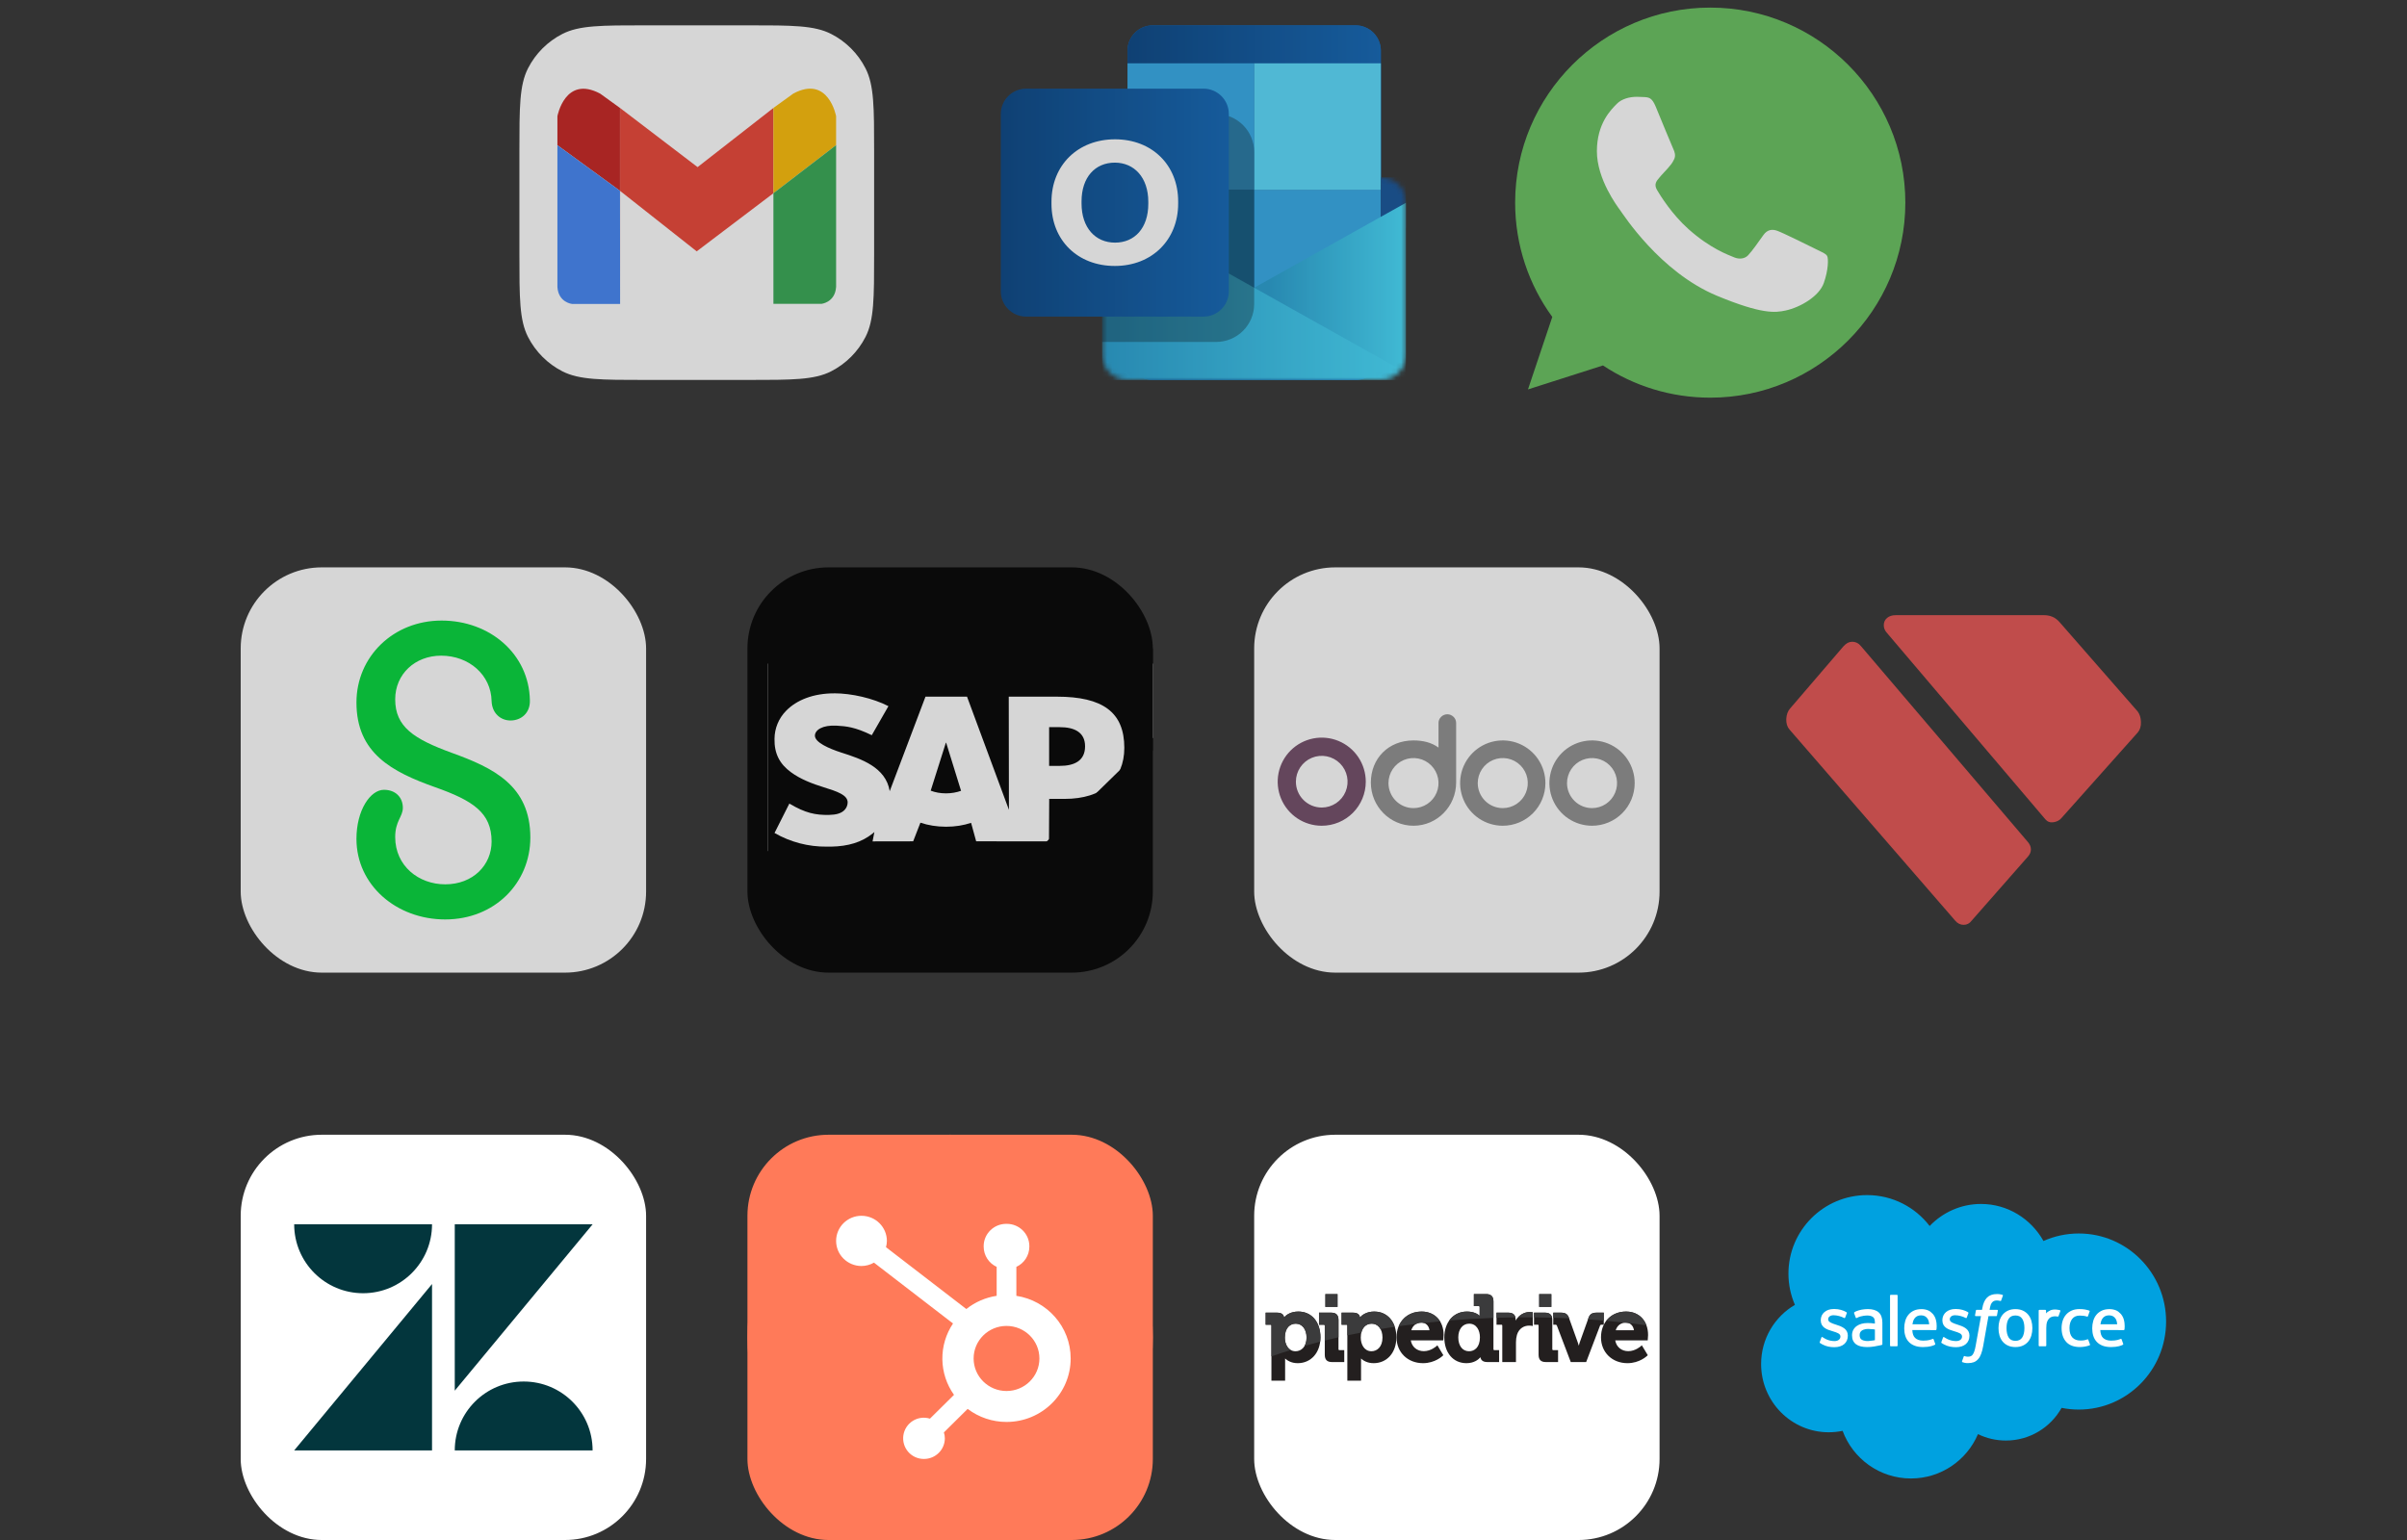 <svg width="475" height="304" viewBox="0 0 475 304" fill="none" xmlns="http://www.w3.org/2000/svg">
<rect x="0" y="0" width="475" height="304" fill="#333333" stroke="none"/>
<g opacity="0.8">
<path d="M102.5 29.889C102.5 21.177 102.5 16.821 104.195 13.493C105.687 10.566 108.067 8.187 110.993 6.695C114.321 5 118.677 5 127.389 5H147.611C156.323 5 160.679 5 164.007 6.695C166.934 8.187 169.313 10.566 170.805 13.493C172.5 16.821 172.5 21.177 172.5 29.889V50.111C172.5 58.823 172.5 63.179 170.805 66.507C169.313 69.433 166.934 71.813 164.007 73.305C160.679 75 156.323 75 147.611 75H127.389C118.677 75 114.321 75 110.993 73.305C108.067 71.813 105.687 69.433 104.195 66.507C102.5 63.179 102.5 58.823 102.5 50.111V29.889Z" fill="white"/>
<path d="M152.629 21.308L137.661 32.989L122.351 21.308V21.311L122.37 21.327V37.683L137.489 49.617L152.629 38.144V21.308Z" fill="#EA4335"/>
<path d="M156.558 18.466L152.627 21.307V38.144L164.996 28.648V22.927C164.996 22.927 163.494 14.756 156.558 18.466Z" fill="#FBBC05"/>
<path d="M152.627 38.144V59.981H162.107C162.107 59.981 164.805 59.703 164.999 56.628V28.648L152.627 38.144Z" fill="#34A853"/>
<path d="M122.37 60.001V37.683L122.351 37.667L122.37 60.001Z" fill="#C5221F"/>
<path d="M122.35 21.31L118.441 18.484C111.504 14.775 110 22.942 110 22.942V28.663L122.35 37.666V21.31Z" fill="#C5221F"/>
<path d="M122.351 21.311V37.668L122.37 37.684V21.327L122.351 21.311Z" fill="#C5221F"/>
<path d="M110 28.667V56.648C110.191 59.726 112.892 60.001 112.892 60.001H122.372L122.35 37.668L110 28.667Z" fill="#4285F4"/>
<g clip-path="url(#clip0_47_323)">
<path d="M267.5 5H227.5C224.739 5 222.5 7.239 222.5 10V70C222.5 72.761 224.739 75 227.5 75H267.5C270.261 75 272.5 72.761 272.5 70V10C272.5 7.239 270.261 5 267.5 5Z" fill="#1066B5"/>
<path d="M267.5 5H227.5C224.739 5 222.5 7.239 222.5 10V70C222.5 72.761 224.739 75 227.5 75H267.5C270.261 75 272.5 72.761 272.5 70V10C272.5 7.239 270.261 5 267.5 5Z" fill="url(#paint0_linear_47_323)"/>
<path d="M247.5 12.5H222.5V37.5H247.5V12.5Z" fill="#32A9E7"/>
<path d="M247.5 37.5H222.5V62.5H247.5V37.5Z" fill="#167EB4"/>
<path d="M272.5 37.5H247.5V62.5H272.5V37.5Z" fill="#32A9E7"/>
<path d="M272.5 12.5H247.5V37.5H272.5V12.5Z" fill="#58D9FD"/>
<mask id="mask0_47_323" style="mask-type:alpha" maskUnits="userSpaceOnUse" x="217" y="35" width="61" height="40">
<path d="M217.5 35H272.5C275.261 35 277.5 37.239 277.5 40V70C277.5 72.761 275.261 75 272.5 75H222.5C219.739 75 217.5 72.761 217.5 70V35Z" fill="url(#paint1_linear_47_323)"/>
</mask>
<g mask="url(#mask0_47_323)">
<path d="M277.5 35V45H272.5V35H277.5Z" fill="#135298"/>
<path d="M277.5 75V40L215 75H277.5Z" fill="url(#paint2_linear_47_323)"/>
<path d="M217.5 75V40L280 75H217.5Z" fill="url(#paint3_linear_47_323)"/>
</g>
<path d="M217.5 30C217.5 25.858 220.858 22.5 225 22.5H240C244.142 22.5 247.5 25.858 247.5 30V60C247.5 64.142 244.142 67.5 240 67.5H217.5V30Z" fill="black" fill-opacity="0.3"/>
<path d="M237.5 17.5H202.5C199.739 17.5 197.5 19.739 197.5 22.5V57.5C197.5 60.261 199.739 62.5 202.5 62.5H237.5C240.261 62.5 242.5 60.261 242.5 57.5V22.5C242.5 19.739 240.261 17.5 237.5 17.5Z" fill="url(#paint4_linear_47_323)"/>
<path d="M232.5 40.173V39.758C232.5 32.556 227.318 27.5 220.04 27.5C212.722 27.5 207.5 32.59 207.5 39.827V40.242C207.5 47.444 212.682 52.5 220 52.5C227.279 52.5 232.5 47.41 232.5 40.173ZM226.606 40.242C226.606 45.021 223.916 47.895 220.04 47.895C216.163 47.895 213.434 44.952 213.434 40.173V39.758C213.434 34.979 216.123 32.105 220 32.105C223.837 32.105 226.606 35.048 226.606 39.827V40.242Z" fill="white"/>
</g>
<circle cx="338" cy="40" r="35" fill="white"/>
<path fill-rule="evenodd" clip-rule="evenodd" d="M337.489 1.5C316.264 1.5 299 18.769 299 40C299 48.419 301.715 56.228 306.331 62.566L301.534 76.87L316.332 72.14C322.419 76.169 329.682 78.5 337.511 78.5C358.736 78.5 376 61.23 376 40C376 18.77 358.736 1.501 337.511 1.501L337.489 1.5ZM326.741 21.056C325.994 19.268 325.428 19.201 324.297 19.154C323.912 19.132 323.483 19.11 323.007 19.11C321.536 19.11 319.998 19.54 319.07 20.49C317.939 21.645 315.133 24.337 315.133 29.86C315.133 35.383 319.16 40.725 319.703 41.472C320.269 42.218 327.555 53.716 338.869 58.402C347.716 62.069 350.341 61.729 352.355 61.299C355.296 60.665 358.985 58.492 359.913 55.867C360.84 53.241 360.84 51 360.568 50.525C360.297 50.05 359.55 49.779 358.419 49.212C357.288 48.646 351.789 45.93 350.748 45.568C349.729 45.183 348.757 45.319 347.988 46.406C346.902 47.922 345.838 49.462 344.978 50.389C344.299 51.114 343.19 51.204 342.263 50.819C341.018 50.299 337.534 49.076 333.235 45.251C329.908 42.286 327.646 38.598 326.99 37.489C326.333 36.357 326.922 35.7 327.442 35.089C328.008 34.387 328.55 33.89 329.116 33.233C329.682 32.577 329.999 32.237 330.361 31.468C330.746 30.721 330.474 29.951 330.202 29.385C329.931 28.819 327.668 23.296 326.741 21.056Z" fill="#67C15E"/>
</g>
<g opacity="0.8">
<rect x="47.5" y="112" width="80" height="80" rx="16" fill="white"/>
<path d="M87.144 122.5C96.656 122.5 104.39 129.075 104.568 138.227C104.657 140.803 102.79 142.226 100.745 142.226C98.79 142.226 97.101 140.805 97.012 138.405C96.923 133.25 92.568 129.43 87.055 129.43C81.898 129.43 77.988 133.072 77.988 138.049C77.988 143.469 81.632 145.869 89.189 148.623C97.277 151.556 104.657 155.021 104.657 165.328C104.657 174.303 97.633 181.5 87.856 181.5C78.255 181.5 70.343 174.747 70.343 165.595C70.343 159.908 73.099 155.909 75.765 155.909C78.077 155.909 79.499 157.419 79.499 159.463C79.499 161.24 77.988 162.039 77.988 165.239C77.988 170.926 82.61 174.569 87.856 174.569C93.367 174.569 97.012 170.748 97.012 166.127C97.012 160.44 93.367 158.042 85.811 155.375C77.367 152.357 70.343 148.712 70.343 138.672C70.343 129.61 77.632 122.5 87.144 122.5Z" fill="#00D639"/>
<g clip-path="url(#clip1_47_323)">
<rect x="147.5" y="112" width="80" height="80" rx="16" fill="black"/>
<path d="M151.5 168V131H242.5L204.627 168H151.5Z" fill="white"/>
<path d="M151.5 128V175.59H200.103L247.672 128H151.5ZM164.588 136.86H164.603C168.063 136.86 172.273 137.834 175.324 139.396L172.039 145.128C168.688 143.502 167.014 143.36 165.105 143.249C162.271 143.093 160.847 144.112 160.814 145.206C160.799 146.54 163.506 147.742 166.058 148.572C169.908 149.795 174.822 151.436 175.576 156.181L182.636 137.524H190.834L199.102 159.86L199.069 137.524H208.569C217.618 137.524 221.874 140.589 221.874 147.619C221.874 153.927 217.51 157.702 210.105 157.702H207.051L207.006 166.09L192.637 166.075L191.637 162.429C190.149 162.931 188.475 163.199 186.705 163.199C184.875 163.199 183.15 162.913 181.635 162.402L180.207 166.078L172.192 166.093L172.553 164.245C172.429 164.356 172.315 164.449 172.192 164.545C170.064 166.264 167.356 167.067 164.038 167.127H163.176C159.56 167.175 155.99 166.237 152.846 164.434L155.771 158.628C158.932 160.506 160.925 160.912 163.6 160.867C164.991 160.834 165.992 160.581 166.65 159.908C167.044 159.502 167.263 158.985 167.278 158.42C167.305 156.918 165.147 156.217 162.533 155.4C160.405 154.742 157.977 153.837 156.098 152.443C153.862 150.817 152.78 148.749 152.843 145.84C152.858 143.772 153.673 141.801 155.112 140.331C157.195 138.17 160.546 136.869 164.585 136.869L164.588 136.86ZM207.036 143.544V151.186H209.137C211.905 151.186 214.129 150.261 214.129 147.319C214.129 144.469 211.905 143.544 209.137 143.544H207.036ZM186.654 146.627L183.663 156.079C184.556 156.425 185.59 156.611 186.684 156.611C187.766 156.611 188.785 156.422 189.656 156.109L186.714 146.609L186.654 146.627Z" fill="black"/>
</g>
<rect x="247.5" y="112" width="80" height="80" rx="16" fill="white"/>
<path d="M260.832 163.004C259.113 163.004 257.433 162.494 256.003 161.539C254.574 160.583 253.46 159.225 252.802 157.636C252.145 156.046 251.973 154.298 252.308 152.611C252.643 150.924 253.471 149.374 254.686 148.158C255.902 146.941 257.451 146.113 259.136 145.777C260.822 145.442 262.57 145.614 264.158 146.272C265.746 146.931 267.104 148.045 268.059 149.476C269.014 150.906 269.523 152.587 269.523 154.307C269.523 156.614 268.608 158.826 266.978 160.457C265.348 162.088 263.137 163.004 260.832 163.004ZM260.832 159.41C261.841 159.41 262.826 159.11 263.665 158.55C264.503 157.989 265.157 157.192 265.543 156.26C265.929 155.328 266.03 154.302 265.833 153.312C265.636 152.322 265.151 151.413 264.437 150.7C263.724 149.986 262.816 149.5 261.827 149.303C260.838 149.106 259.813 149.207 258.881 149.593C257.949 149.98 257.153 150.634 256.593 151.473C256.032 152.312 255.733 153.298 255.733 154.307C255.733 155.661 256.27 156.958 257.227 157.915C258.183 158.872 259.48 159.41 260.832 159.41Z" fill="#714B67"/>
<path d="M314.175 163.004C312.51 163.004 310.883 162.51 309.499 161.585C308.115 160.66 307.037 159.344 306.4 157.805C305.763 156.267 305.596 154.573 305.921 152.94C306.245 151.306 307.047 149.806 308.224 148.628C309.401 147.45 310.9 146.648 312.533 146.323C314.165 145.998 315.858 146.165 317.395 146.802C318.933 147.44 320.248 148.519 321.172 149.904C322.097 151.289 322.591 152.917 322.591 154.583C322.591 156.816 321.704 158.958 320.126 160.538C318.547 162.117 316.407 163.004 314.175 163.004ZM314.175 159.523C315.151 159.523 316.106 159.234 316.918 158.691C317.73 158.148 318.363 157.376 318.736 156.473C319.11 155.571 319.208 154.577 319.017 153.619C318.827 152.66 318.356 151.78 317.666 151.089C316.975 150.398 316.096 149.928 315.138 149.737C314.18 149.546 313.188 149.644 312.285 150.018C311.383 150.392 310.612 151.025 310.07 151.838C309.527 152.65 309.237 153.606 309.237 154.583C309.237 155.893 309.758 157.15 310.684 158.076C311.61 159.003 312.865 159.523 314.175 159.523ZM296.558 163.004C294.893 163.004 293.266 162.51 291.882 161.585C290.498 160.66 289.419 159.344 288.782 157.805C288.145 156.267 287.979 154.573 288.303 152.94C288.628 151.306 289.43 149.806 290.607 148.628C291.784 147.45 293.283 146.648 294.916 146.323C296.548 145.998 298.24 146.165 299.778 146.802C301.316 147.44 302.63 148.519 303.555 149.904C304.48 151.289 304.973 152.917 304.973 154.583C304.973 156.816 304.087 158.958 302.508 160.538C300.93 162.117 298.79 163.004 296.558 163.004ZM296.558 159.523C297.534 159.523 298.489 159.234 299.301 158.691C300.113 158.148 300.745 157.376 301.119 156.473C301.493 155.571 301.591 154.577 301.4 153.619C301.21 152.66 300.739 151.78 300.049 151.089C299.358 150.398 298.479 149.928 297.521 149.737C296.563 149.546 295.57 149.644 294.668 150.018C293.766 150.392 292.995 151.025 292.452 151.838C291.91 152.65 291.62 153.606 291.62 154.583C291.62 155.893 292.14 157.15 293.066 158.076C293.992 159.003 295.248 159.523 296.558 159.523ZM287.356 154.47C287.356 159.175 283.586 163.004 278.94 163.004C274.295 163.004 270.525 159.186 270.525 154.482C270.525 149.777 273.947 146.161 278.94 146.161C280.781 146.161 282.486 146.554 283.878 147.576V142.692C283.878 141.76 284.697 140.996 285.617 140.996C286.537 140.996 287.356 141.76 287.356 142.692V154.47ZM278.94 159.523C279.917 159.523 280.871 159.234 281.683 158.691C282.495 158.148 283.128 157.376 283.502 156.473C283.876 155.571 283.973 154.577 283.783 153.619C283.592 152.66 283.122 151.78 282.432 151.089C281.741 150.398 280.861 149.928 279.904 149.737C278.946 149.546 277.953 149.644 277.051 150.018C276.149 150.392 275.378 151.025 274.835 151.838C274.293 152.65 274.003 153.606 274.003 154.583C274.003 155.893 274.523 157.15 275.449 158.076C276.375 159.003 277.631 159.523 278.94 159.523Z" fill="#8F8F8F"/>
<path d="M403.656 161.761L372.34 124.903C371.936 124.443 371.748 123.954 371.748 123.421C371.748 122.832 371.965 122.342 372.398 121.983C372.817 121.623 373.394 121.436 374.131 121.436H403.353C404.623 121.436 405.649 121.896 406.443 122.817L421.848 140.441C422.252 140.973 422.469 141.663 422.497 142.527C422.526 143.39 422.31 144.08 421.848 144.613L406.832 161.459C406.443 161.934 405.908 162.207 405.244 162.308C404.58 162.409 404.06 162.222 403.656 161.761Z" fill="#E35251"/>
<path d="M385.869 181.773L353.152 144.023C352.69 143.49 352.474 142.8 352.503 141.951C352.546 141.088 352.791 140.397 353.253 139.865L363.793 127.579C364.327 126.989 364.89 126.687 365.482 126.687C366.204 126.687 366.81 126.989 367.272 127.579L400.191 166.221C400.581 166.681 400.783 167.17 400.783 167.66C400.783 168.163 400.595 168.638 400.191 169.098L389.059 181.773C388.655 182.305 388.15 182.564 387.514 182.564C386.879 182.564 386.331 182.305 385.869 181.773Z" fill="#E35251"/>
</g>
<rect x="47.5" y="224" width="80" height="80" rx="16" fill="white"/>
<path d="M85.257 253.471V286.315H58.054L85.257 253.471ZM85.257 241.685C85.257 249.195 79.165 255.286 71.656 255.286C64.146 255.286 58.054 249.195 58.054 241.685H85.257ZM89.743 286.315C89.743 278.798 95.827 272.714 103.344 272.714C110.861 272.714 116.946 278.805 116.946 286.315H89.743ZM89.743 274.522V241.685H116.946L89.743 274.522Z" fill="#03363D"/>
<rect x="147.5" y="224" width="80" height="80" rx="16" fill="#FF7A59"/>
<path d="M187.5 304C209.591 304 227.5 286.091 227.5 264C227.5 241.909 209.591 224 187.5 224C165.409 224 147.5 241.909 147.5 264C147.5 286.091 165.409 304 187.5 304Z" fill="#FF7A59"/>
<path fill-rule="evenodd" clip-rule="evenodd" d="M198.626 274.588C195.042 274.588 192.135 271.713 192.135 268.165C192.135 264.618 195.041 261.741 198.626 261.741C202.211 261.741 205.119 264.617 205.119 268.165C205.119 271.714 202.213 274.588 198.626 274.588ZM200.57 255.799V250.08C201.331 249.732 201.976 249.174 202.43 248.471C202.884 247.769 203.127 246.952 203.133 246.115V245.983C203.133 243.566 201.134 241.59 198.694 241.59H198.56C196.122 241.59 194.12 243.567 194.12 245.983V246.115C194.126 246.951 194.37 247.769 194.824 248.471C195.278 249.173 195.922 249.732 196.683 250.08V255.799C194.494 256.129 192.429 257.027 190.696 258.404L174.843 246.201C174.954 245.799 175.013 245.385 175.02 244.969C175.02 242.23 172.78 240.008 170.014 240C167.247 239.993 165.003 242.212 165 244.951C164.997 247.69 167.236 249.908 170.002 249.913C170.869 249.909 171.72 249.68 172.471 249.248L188.069 261.258C186.666 263.348 185.933 265.816 185.967 268.333C186.002 270.851 186.803 273.298 188.263 275.348L183.517 280.045C182.956 279.869 182.363 279.817 181.779 279.892C181.196 279.967 180.636 280.168 180.137 280.481C179.639 280.794 179.214 281.211 178.892 281.703C178.57 282.196 178.359 282.752 178.273 283.334C178.187 283.916 178.228 284.51 178.394 285.075C178.559 285.639 178.845 286.161 179.232 286.605C179.619 287.048 180.097 287.403 180.634 287.643C181.171 287.884 181.753 288.006 182.342 288C184.614 288 186.457 286.175 186.457 283.926C186.453 283.531 186.39 283.139 186.27 282.762L190.957 278.12C193.164 279.792 195.857 280.697 198.626 280.695C205.621 280.695 211.288 275.086 211.288 268.165C211.288 261.901 206.636 256.728 200.57 255.799" fill="white"/>
<rect x="247.5" y="224" width="80" height="80" rx="16" fill="white"/>
<path d="M261.544 255.455H263.954V257.994H261.544V255.455Z" fill="#525254"/>
<path d="M303.739 255.455H306.149V257.994H303.739V255.455Z" fill="#525254"/>
<path d="M256.217 258.904C254.698 258.904 253.82 259.586 253.396 260.057C253.346 259.651 253.078 259.125 252.034 259.125H249.766V261.499H250.695C250.853 261.499 250.903 261.549 250.903 261.706V272.545H253.607V268.477C253.607 268.367 253.605 268.264 253.602 268.172C254.024 268.56 254.83 269.094 256.09 269.094C258.732 269.094 260.58 267 260.58 264C260.58 260.952 258.826 258.904 256.217 258.904ZM255.668 266.739C254.213 266.739 253.552 265.346 253.552 264.055C253.552 262.021 254.664 261.297 255.704 261.297C256.98 261.297 257.839 262.397 257.839 264.036C257.839 265.905 256.748 266.739 255.668 266.739Z" fill="#231F1F"/>
<path d="M264.139 266.312V260.568C264.139 259.597 263.671 259.125 262.712 259.125H260.297V261.499H261.227C261.384 261.499 261.434 261.549 261.434 261.706V267.43C261.434 268.415 261.888 268.873 262.858 268.873H265.277V266.52H264.346C264.196 266.52 264.139 266.46 264.139 266.312Z" fill="#231F1F"/>
<path d="M271.2 258.904C269.681 258.904 268.803 259.586 268.378 260.057C268.327 259.651 268.061 259.125 267.017 259.125H264.748V261.499H265.678C265.835 261.499 265.886 261.549 265.886 261.706V272.545H268.59V268.477C268.59 268.367 268.587 268.264 268.584 268.172C269.004 268.56 269.813 269.094 271.073 269.094C273.715 269.094 275.562 267 275.562 264C275.562 260.952 273.809 258.904 271.2 258.904ZM270.649 266.739C269.197 266.739 268.534 265.346 268.534 264.055C268.534 262.021 269.646 261.297 270.687 261.297C271.963 261.297 272.821 262.397 272.821 264.036C272.821 265.905 271.731 266.739 270.649 266.739Z" fill="#231F1F"/>
<path d="M280.545 258.904C277.632 258.904 275.596 261 275.596 264C275.596 266.951 277.794 269.094 280.821 269.094C283.203 269.094 284.658 267.684 284.72 267.625L284.828 267.517L283.651 265.563L283.476 265.729C283.465 265.737 282.396 266.722 280.985 266.722C279.63 266.722 278.639 265.895 278.405 264.598H284.815L284.83 264.421C284.834 264.397 284.888 263.821 284.888 263.54C284.888 260.768 283.142 258.904 280.545 258.904ZM278.505 262.593C278.799 261.636 279.532 261.094 280.545 261.094C281.358 261.094 281.985 261.713 282.095 262.593H278.505Z" fill="#231F1F"/>
<path d="M294.719 266.312V256.898C294.719 255.928 294.245 255.455 293.274 255.455H290.858V257.829H291.788C291.945 257.829 291.996 257.879 291.996 258.037V259.738C291.597 259.378 290.818 258.905 289.477 258.905C286.854 258.905 285.023 261 285.023 264C285.023 267.047 286.777 269.094 289.386 269.094C290.877 269.094 291.737 268.402 292.157 267.92C292.211 268.341 292.484 268.873 293.495 268.873H295.837V266.52H294.926C294.777 266.52 294.719 266.461 294.719 266.312ZM289.899 266.74C288.613 266.74 287.781 265.664 287.781 264C287.781 262.383 288.647 261.297 289.935 261.297C291.396 261.297 292.051 262.644 292.051 263.982C292.051 266.016 290.938 266.74 289.899 266.74Z" fill="#231F1F"/>
<path d="M301.867 258.996C300.742 258.996 299.706 259.645 299.092 260.68V260.457C299.092 259.573 298.604 259.124 297.647 259.124H295.323V261.498H296.252C296.409 261.498 296.461 261.548 296.461 261.706V268.873H299.164V264.972C299.164 264.458 299.229 263.963 299.357 263.506C299.764 262.161 300.845 261.682 301.72 261.682C302.03 261.682 302.256 261.714 302.259 261.715L302.485 261.75V259.062L302.32 259.035C302.312 259.033 302.083 258.996 301.867 258.996Z" fill="#231F1F"/>
<path d="M306.332 266.312V260.568C306.332 259.597 305.867 259.125 304.908 259.125H302.722V261.499H303.421C303.579 261.499 303.629 261.549 303.629 261.706V267.43C303.629 268.415 304.082 268.873 305.055 268.873H307.471V266.52H306.54C306.39 266.52 306.332 266.46 306.332 266.312Z" fill="#231F1F"/>
<path d="M316.49 261.499V259.125H315.047C314.205 259.125 313.753 259.417 313.486 260.135L311.724 265.057C311.663 265.239 311.606 265.444 311.557 265.64C311.506 265.443 311.445 265.236 311.378 265.053L309.616 260.133C309.346 259.408 308.909 259.125 308.055 259.125H306.522V261.499H306.92C307.13 261.499 307.198 261.57 307.248 261.702L309.976 268.873H313.016L315.744 261.702C315.794 261.57 315.863 261.499 316.075 261.499H316.49Z" fill="#231F1F"/>
<path d="M325.177 264.421C325.179 264.397 325.234 263.821 325.234 263.54C325.234 260.768 323.488 258.904 320.889 258.904C317.977 258.904 315.942 261 315.942 264C315.942 266.951 318.137 269.094 321.166 269.094C323.548 269.094 325.004 267.684 325.064 267.625L325.174 267.517L323.999 265.563L323.821 265.729C323.811 265.737 322.737 266.722 321.331 266.722C319.976 266.722 318.984 265.895 318.749 264.598H325.161L325.177 264.421ZM318.85 262.593C319.146 261.636 319.877 261.094 320.889 261.094C321.705 261.094 322.33 261.713 322.441 262.593H318.85Z" fill="#231F1F"/>
<path d="M301.866 258.996C300.993 258.996 300.179 259.391 299.568 260.049C300.084 260.044 300.603 260.04 301.123 260.04C301.579 260.04 302.031 260.044 302.485 260.047V259.062L302.32 259.035C302.312 259.033 302.083 258.996 301.866 258.996Z" fill="#3B3B3C"/>
<path d="M313.486 260.135L313.375 260.448C314.42 260.52 315.457 260.599 316.49 260.688V259.125H315.048C314.205 259.125 313.753 259.417 313.486 260.135Z" fill="#3B3B3C"/>
<path d="M256.217 258.904C254.698 258.904 253.82 259.586 253.396 260.057C253.346 259.651 253.078 259.125 252.034 259.125H249.766V261.499H250.695C250.853 261.499 250.903 261.549 250.903 261.706V267.746C252.146 267.314 253.418 266.897 254.716 266.496C253.921 266.042 253.552 265.02 253.552 264.055C253.552 262.021 254.664 261.297 255.704 261.297C256.98 261.297 257.839 262.397 257.839 264.036C257.839 264.724 257.689 265.27 257.448 265.687C258.458 265.402 259.482 265.124 260.521 264.857C260.555 264.58 260.58 264.295 260.58 264C260.58 260.952 258.826 258.904 256.217 258.904Z" fill="#3B3B3C"/>
<path d="M262.712 259.125H260.297V261.499H261.227C261.384 261.499 261.434 261.549 261.434 261.706V264.63C262.325 264.408 263.225 264.193 264.139 263.985V260.568C264.139 259.598 263.671 259.125 262.712 259.125Z" fill="#3B3B3C"/>
<path d="M261.544 255.455H263.954V257.994H261.544V255.455Z" fill="#3B3B3C"/>
<path d="M271.2 258.904C269.681 258.904 268.803 259.586 268.378 260.057C268.327 259.651 268.061 259.125 267.017 259.125H264.748V261.499H265.678C265.835 261.499 265.886 261.549 265.886 261.706V263.599C266.8 263.405 267.726 263.217 268.659 263.037C268.968 261.782 269.846 261.297 270.687 261.297C271.448 261.297 272.055 261.693 272.424 262.357C273.357 262.201 274.297 262.051 275.244 261.91C274.628 260.053 273.154 258.904 271.2 258.904Z" fill="#3B3B3C"/>
<path d="M280.545 258.904C278.417 258.904 276.762 260.025 276.022 261.797C277.171 261.632 278.332 261.477 279.503 261.334C279.803 261.178 280.152 261.094 280.545 261.094C280.694 261.094 280.832 261.122 280.966 261.16C282.029 261.04 283.101 260.929 284.181 260.828C283.439 259.622 282.156 258.904 280.545 258.904Z" fill="#3B3B3C"/>
<path d="M293.274 255.455H290.858V257.829H291.788C291.944 257.829 291.996 257.879 291.996 258.037V259.738C291.597 259.378 290.818 258.905 289.477 258.905C288.009 258.905 286.789 259.561 286 260.667C288.856 260.426 291.765 260.254 294.719 260.15V256.898C294.719 255.928 294.245 255.455 293.274 255.455Z" fill="#3B3B3C"/>
<path d="M297.647 259.125H295.323V260.133C296.556 260.094 297.795 260.066 299.045 260.052C298.908 259.439 298.442 259.125 297.647 259.125Z" fill="#3B3B3C"/>
<path d="M303.739 255.455H306.149V257.994H303.739V255.455Z" fill="#3B3B3C"/>
<path d="M304.908 259.125H302.723V260.049C303.916 260.059 305.104 260.081 306.286 260.113C306.151 259.453 305.701 259.125 304.908 259.125Z" fill="#3B3B3C"/>
<path d="M308.055 259.125H306.522V260.121C307.571 260.152 308.614 260.19 309.651 260.237L309.616 260.133C309.346 259.408 308.909 259.125 308.055 259.125Z" fill="#3B3B3C"/>
<path d="M320.89 258.904C319.229 258.904 317.856 259.587 316.98 260.729C318.249 260.84 319.511 260.965 320.759 261.103C320.951 261.124 321.14 261.144 321.329 261.166C322.533 261.302 323.724 261.452 324.905 261.613C324.286 259.939 322.824 258.904 320.89 258.904Z" fill="#3B3B3C"/>
<path d="M380.798 242.016C383.375 239.33 386.964 237.665 390.932 237.665C396.208 237.665 400.811 240.607 403.262 244.974C405.392 244.022 407.75 243.493 410.231 243.493C419.746 243.493 427.46 251.274 427.46 260.872C427.46 270.472 419.746 278.253 410.231 278.253C409.069 278.253 407.934 278.137 406.837 277.915C404.678 281.765 400.565 284.367 395.844 284.367C393.867 284.367 391.998 283.91 390.334 283.099C388.146 288.246 383.048 291.854 377.106 291.854C370.918 291.854 365.645 287.939 363.621 282.449C362.736 282.636 361.82 282.734 360.879 282.734C353.512 282.734 347.54 276.7 347.54 269.256C347.54 264.267 350.223 259.912 354.21 257.581C353.389 255.692 352.933 253.608 352.933 251.416C352.933 242.855 359.883 235.915 368.456 235.915C373.489 235.915 377.962 238.308 380.798 242.016Z" fill="#00A1E0"/>
<path d="M359.116 264.924C359.066 265.055 359.134 265.082 359.15 265.105C359.3 265.214 359.453 265.293 359.606 265.38C360.422 265.813 361.191 265.939 361.996 265.939C363.635 265.939 364.653 265.067 364.653 263.664V263.636C364.653 262.338 363.504 261.867 362.426 261.527L362.286 261.481C361.473 261.217 360.772 260.989 360.772 260.454V260.426C360.772 259.968 361.182 259.631 361.817 259.631C362.523 259.631 363.361 259.866 363.901 260.164C363.901 260.164 364.059 260.266 364.117 260.113C364.149 260.031 364.422 259.295 364.451 259.216C364.481 259.129 364.427 259.065 364.371 259.031C363.755 258.657 362.903 258.401 362.022 258.401L361.858 258.402C360.358 258.402 359.31 259.308 359.31 260.607V260.634C359.31 262.004 360.466 262.448 361.549 262.757L361.723 262.811C362.512 263.053 363.191 263.262 363.191 263.817V263.845C363.191 264.352 362.75 264.73 362.037 264.73C361.76 264.73 360.878 264.725 359.925 264.122C359.81 264.055 359.743 264.006 359.654 263.953C359.608 263.923 359.49 263.872 359.439 264.027L359.116 264.924Z" fill="white"/>
<path d="M383.116 264.924C383.066 265.055 383.134 265.082 383.15 265.105C383.3 265.214 383.453 265.293 383.606 265.38C384.421 265.813 385.191 265.939 385.996 265.939C387.635 265.939 388.653 265.067 388.653 263.664V263.636C388.653 262.338 387.504 261.867 386.426 261.527L386.286 261.481C385.473 261.217 384.772 260.989 384.772 260.454V260.426C384.772 259.968 385.182 259.631 385.817 259.631C386.523 259.631 387.361 259.866 387.901 260.164C387.901 260.164 388.059 260.266 388.117 260.113C388.149 260.031 388.422 259.295 388.45 259.216C388.481 259.129 388.427 259.065 388.371 259.031C387.755 258.657 386.903 258.401 386.022 258.401L385.858 258.402C384.358 258.402 383.31 259.308 383.31 260.607V260.634C383.31 262.004 384.466 262.448 385.548 262.757L385.723 262.811C386.512 263.053 387.192 263.262 387.192 263.817V263.845C387.192 264.352 386.75 264.73 386.037 264.73C385.76 264.73 384.878 264.725 383.925 264.122C383.81 264.055 383.742 264.009 383.655 263.953C383.626 263.933 383.487 263.88 383.439 264.027L383.116 264.924Z" fill="white"/>
<path d="M399.5 262.174C399.5 262.968 399.352 263.593 399.06 264.035C398.772 264.472 398.336 264.685 397.728 264.685C397.119 264.685 396.685 264.473 396.402 264.035C396.115 263.594 395.969 262.968 395.969 262.174C395.969 261.382 396.115 260.758 396.402 260.321C396.685 259.888 397.119 259.678 397.728 259.678C398.336 259.678 398.772 259.888 399.061 260.321C399.352 260.758 399.5 261.382 399.5 262.174ZM400.868 260.703C400.734 260.249 400.524 259.849 400.245 259.515C399.966 259.18 399.614 258.912 399.195 258.716C398.777 258.521 398.283 258.422 397.728 258.422C397.173 258.422 396.679 258.521 396.261 258.716C395.842 258.912 395.489 259.18 395.209 259.515C394.931 259.85 394.722 260.25 394.586 260.703C394.453 261.155 394.386 261.65 394.386 262.174C394.386 262.699 394.453 263.194 394.586 263.645C394.722 264.098 394.93 264.499 395.21 264.834C395.489 265.169 395.843 265.436 396.261 265.626C396.68 265.816 397.173 265.913 397.728 265.913C398.283 265.913 398.776 265.816 399.195 265.626C399.612 265.436 399.966 265.169 400.245 264.834C400.524 264.5 400.734 264.1 400.868 263.645C401.002 263.193 401.07 262.698 401.07 262.174C401.07 261.651 401.002 261.155 400.868 260.703Z" fill="white"/>
<path d="M412.106 264.472C412.06 264.339 411.931 264.389 411.931 264.389C411.732 264.466 411.52 264.536 411.295 264.571C411.066 264.607 410.814 264.625 410.545 264.625C409.882 264.625 409.356 264.428 408.979 264.039C408.601 263.649 408.39 263.02 408.392 262.168C408.394 261.393 408.581 260.81 408.917 260.366C409.25 259.924 409.758 259.698 410.435 259.698C411 259.698 411.43 259.763 411.881 259.905C411.881 259.905 411.989 259.952 412.041 259.81C412.16 259.478 412.249 259.24 412.376 258.875C412.413 258.771 412.324 258.727 412.292 258.714C412.115 258.645 411.696 258.532 411.379 258.484C411.083 258.439 410.737 258.415 410.352 258.415C409.777 258.415 409.265 258.513 408.827 258.708C408.39 258.903 408.018 259.172 407.725 259.506C407.431 259.841 407.208 260.242 407.059 260.695C406.911 261.147 406.836 261.643 406.836 262.168C406.836 263.303 407.142 264.221 407.746 264.893C408.352 265.567 409.262 265.909 410.448 265.909C411.149 265.909 411.869 265.767 412.386 265.563C412.386 265.563 412.485 265.515 412.441 265.4L412.106 264.472Z" fill="white"/>
<path d="M414.5 261.414C414.565 260.974 414.686 260.607 414.874 260.321C415.158 259.888 415.59 259.65 416.198 259.65C416.806 259.65 417.208 259.889 417.496 260.321C417.687 260.607 417.771 260.99 417.804 261.414H414.5ZM419.107 260.445C418.991 260.007 418.703 259.564 418.514 259.362C418.216 259.041 417.924 258.816 417.635 258.691C417.257 258.529 416.804 258.422 416.308 258.422C415.729 258.422 415.204 258.519 414.779 258.719C414.352 258.92 413.993 259.193 413.712 259.533C413.431 259.873 413.219 260.277 413.085 260.736C412.949 261.192 412.881 261.69 412.881 262.215C412.881 262.748 412.951 263.246 413.091 263.693C413.233 264.144 413.458 264.542 413.763 264.871C414.067 265.202 414.459 265.461 414.928 265.642C415.393 265.822 415.959 265.916 416.609 265.915C417.947 265.91 418.652 265.612 418.942 265.451C418.993 265.423 419.042 265.373 418.981 265.229L418.678 264.381C418.632 264.255 418.504 264.301 418.504 264.301C418.172 264.424 417.701 264.645 416.602 264.643C415.884 264.642 415.351 264.43 415.018 264.099C414.675 263.759 414.508 263.261 414.478 262.557L419.111 262.562C419.111 262.562 419.232 262.559 419.245 262.441C419.249 262.391 419.404 261.489 419.107 260.445Z" fill="white"/>
<path d="M377.401 261.414C377.467 260.974 377.588 260.607 377.776 260.321C378.059 259.888 378.492 259.65 379.1 259.65C379.708 259.65 380.109 259.889 380.399 260.321C380.589 260.607 380.672 260.99 380.705 261.414H377.401ZM382.007 260.445C381.891 260.007 381.604 259.564 381.415 259.362C381.117 259.041 380.825 258.816 380.536 258.691C380.158 258.529 379.705 258.422 379.209 258.422C378.632 258.422 378.106 258.519 377.68 258.719C377.253 258.92 376.894 259.193 376.613 259.533C376.332 259.873 376.12 260.277 375.986 260.736C375.852 261.192 375.782 261.69 375.782 262.215C375.782 262.748 375.853 263.246 375.993 263.693C376.134 264.144 376.359 264.542 376.664 264.871C376.968 265.202 377.36 265.461 377.829 265.642C378.295 265.822 378.861 265.916 379.511 265.915C380.848 265.91 381.553 265.612 381.843 265.451C381.895 265.423 381.943 265.373 381.882 265.229L381.58 264.381C381.534 264.255 381.405 264.301 381.405 264.301C381.074 264.424 380.603 264.645 379.503 264.643C378.785 264.642 378.253 264.43 377.919 264.099C377.576 263.759 377.409 263.261 377.379 262.557L382.012 262.562C382.012 262.562 382.134 262.559 382.146 262.441C382.151 262.391 382.305 261.489 382.007 260.445Z" fill="white"/>
<path d="M367.388 264.447C367.207 264.303 367.182 264.266 367.121 264.173C367.03 264.031 366.983 263.828 366.983 263.571C366.983 263.163 367.117 262.87 367.396 262.674C367.393 262.675 367.795 262.326 368.739 262.339C369.403 262.348 369.996 262.446 369.996 262.446V264.552H369.997C369.997 264.552 369.409 264.678 368.746 264.718C367.804 264.775 367.385 264.446 367.388 264.447ZM369.231 261.192C369.043 261.179 368.8 261.171 368.508 261.171C368.111 261.171 367.727 261.221 367.368 261.318C367.006 261.414 366.68 261.566 366.4 261.766C366.119 261.968 365.892 262.225 365.728 262.53C365.564 262.835 365.481 263.195 365.481 263.598C365.481 264.008 365.552 264.364 365.693 264.656C365.834 264.948 366.038 265.192 366.297 265.38C366.555 265.567 366.872 265.705 367.241 265.788C367.604 265.871 368.017 265.914 368.467 265.914C368.942 265.914 369.416 265.875 369.875 265.796C370.329 265.719 370.887 265.606 371.041 265.571C371.195 265.534 371.366 265.488 371.366 265.488C371.481 265.459 371.472 265.336 371.472 265.336L371.47 261.1C371.47 260.171 371.221 259.482 370.733 259.055C370.247 258.63 369.531 258.415 368.605 258.415C368.258 258.415 367.699 258.462 367.364 258.53C367.364 258.53 366.352 258.725 365.935 259.051C365.935 259.051 365.844 259.108 365.894 259.235L366.222 260.117C366.263 260.23 366.374 260.192 366.374 260.192C366.374 260.192 366.409 260.178 366.45 260.154C367.341 259.669 368.469 259.684 368.469 259.684C368.969 259.684 369.354 259.784 369.614 259.983C369.867 260.177 369.995 260.469 369.995 261.086V261.282C369.597 261.225 369.231 261.192 369.231 261.192Z" fill="white"/>
<path d="M406.593 258.806C406.629 258.701 406.555 258.651 406.524 258.639C406.445 258.609 406.052 258.525 405.748 258.506C405.166 258.471 404.843 258.569 404.553 258.699C404.266 258.828 403.948 259.038 403.77 259.276V258.712C403.77 258.634 403.714 258.571 403.637 258.571H402.449C402.372 258.571 402.316 258.634 402.316 258.712V265.622C402.316 265.699 402.38 265.763 402.457 265.763H403.674C403.752 265.763 403.815 265.699 403.815 265.622V262.17C403.815 261.706 403.866 261.244 403.968 260.954C404.068 260.667 404.205 260.437 404.373 260.272C404.543 260.108 404.736 259.993 404.946 259.928C405.161 259.862 405.399 259.84 405.568 259.84C405.81 259.84 406.077 259.903 406.077 259.903C406.165 259.913 406.216 259.859 406.245 259.778C406.325 259.566 406.55 258.932 406.593 258.806Z" fill="white"/>
<path d="M395.17 255.603C395.022 255.558 394.888 255.527 394.712 255.494C394.535 255.462 394.323 255.446 394.083 255.446C393.245 255.446 392.584 255.683 392.121 256.15C391.66 256.614 391.347 257.321 391.19 258.251L391.133 258.564H390.081C390.081 258.564 389.953 258.56 389.926 258.699L389.754 259.663C389.742 259.754 389.782 259.812 389.905 259.812H390.928L389.89 265.609C389.809 266.076 389.716 266.46 389.612 266.751C389.511 267.038 389.412 267.253 389.289 267.41C389.17 267.56 389.059 267.672 388.865 267.737C388.706 267.79 388.521 267.815 388.32 267.815C388.208 267.815 388.059 267.797 387.949 267.774C387.839 267.753 387.781 267.729 387.698 267.694C387.698 267.694 387.579 267.648 387.531 267.768C387.493 267.867 387.22 268.617 387.187 268.709C387.155 268.801 387.201 268.873 387.259 268.895C387.395 268.942 387.497 268.974 387.682 269.019C387.94 269.079 388.157 269.083 388.361 269.083C388.787 269.083 389.176 269.022 389.498 268.906C389.821 268.789 390.104 268.585 390.354 268.31C390.624 268.011 390.794 267.699 390.955 267.272C391.116 266.851 391.254 266.327 391.363 265.717L392.407 259.812H393.932C393.932 259.812 394.061 259.817 394.087 259.677L394.26 258.713C394.272 258.621 394.233 258.564 394.109 258.564H392.628C392.636 258.531 392.703 258.01 392.872 257.519C392.945 257.311 393.082 257.141 393.197 257.025C393.311 256.911 393.442 256.83 393.585 256.784C393.732 256.736 393.899 256.713 394.083 256.713C394.222 256.713 394.359 256.729 394.463 256.751C394.606 256.781 394.662 256.797 394.7 256.809C394.851 256.854 394.872 256.81 394.901 256.737L395.255 255.765C395.292 255.66 395.202 255.616 395.17 255.603Z" fill="white"/>
<path d="M374.476 265.622C374.476 265.699 374.42 265.762 374.342 265.762H373.114C373.037 265.762 372.982 265.699 372.982 265.622V255.735C372.982 255.658 373.037 255.595 373.114 255.595H374.342C374.42 255.595 374.476 255.658 374.476 255.735V265.622Z" fill="white"/>
<defs>
<linearGradient id="paint0_linear_47_323" x1="222.5" y1="40" x2="272.5" y2="40" gradientUnits="userSpaceOnUse">
<stop stop-color="#064484"/>
<stop offset="1" stop-color="#0F65B5"/>
</linearGradient>
<linearGradient id="paint1_linear_47_323" x1="217.5" y1="66.923" x2="277.5" y2="66.923" gradientUnits="userSpaceOnUse">
<stop stop-color="#1B366F"/>
<stop offset="1" stop-color="#2657B0"/>
</linearGradient>
<linearGradient id="paint2_linear_47_323" x1="277.5" y1="57.5" x2="217.5" y2="57.5" gradientUnits="userSpaceOnUse">
<stop stop-color="#44DCFD"/>
<stop offset="0.453" stop-color="#259ED0"/>
</linearGradient>
<linearGradient id="paint3_linear_47_323" x1="217.5" y1="57.5" x2="277.5" y2="57.5" gradientUnits="userSpaceOnUse">
<stop stop-color="#259ED0"/>
<stop offset="1" stop-color="#44DCFD"/>
</linearGradient>
<linearGradient id="paint4_linear_47_323" x1="197.5" y1="40" x2="242.5" y2="40" gradientUnits="userSpaceOnUse">
<stop stop-color="#064484"/>
<stop offset="1" stop-color="#0F65B5"/>
</linearGradient>
<clipPath id="clip0_47_323">
<rect width="80" height="80" fill="white" transform="translate(197.5)"/>
</clipPath>
<clipPath id="clip1_47_323">
<rect x="147.5" y="112" width="80" height="80" rx="16" fill="white"/>
</clipPath>
</defs>
</svg>
